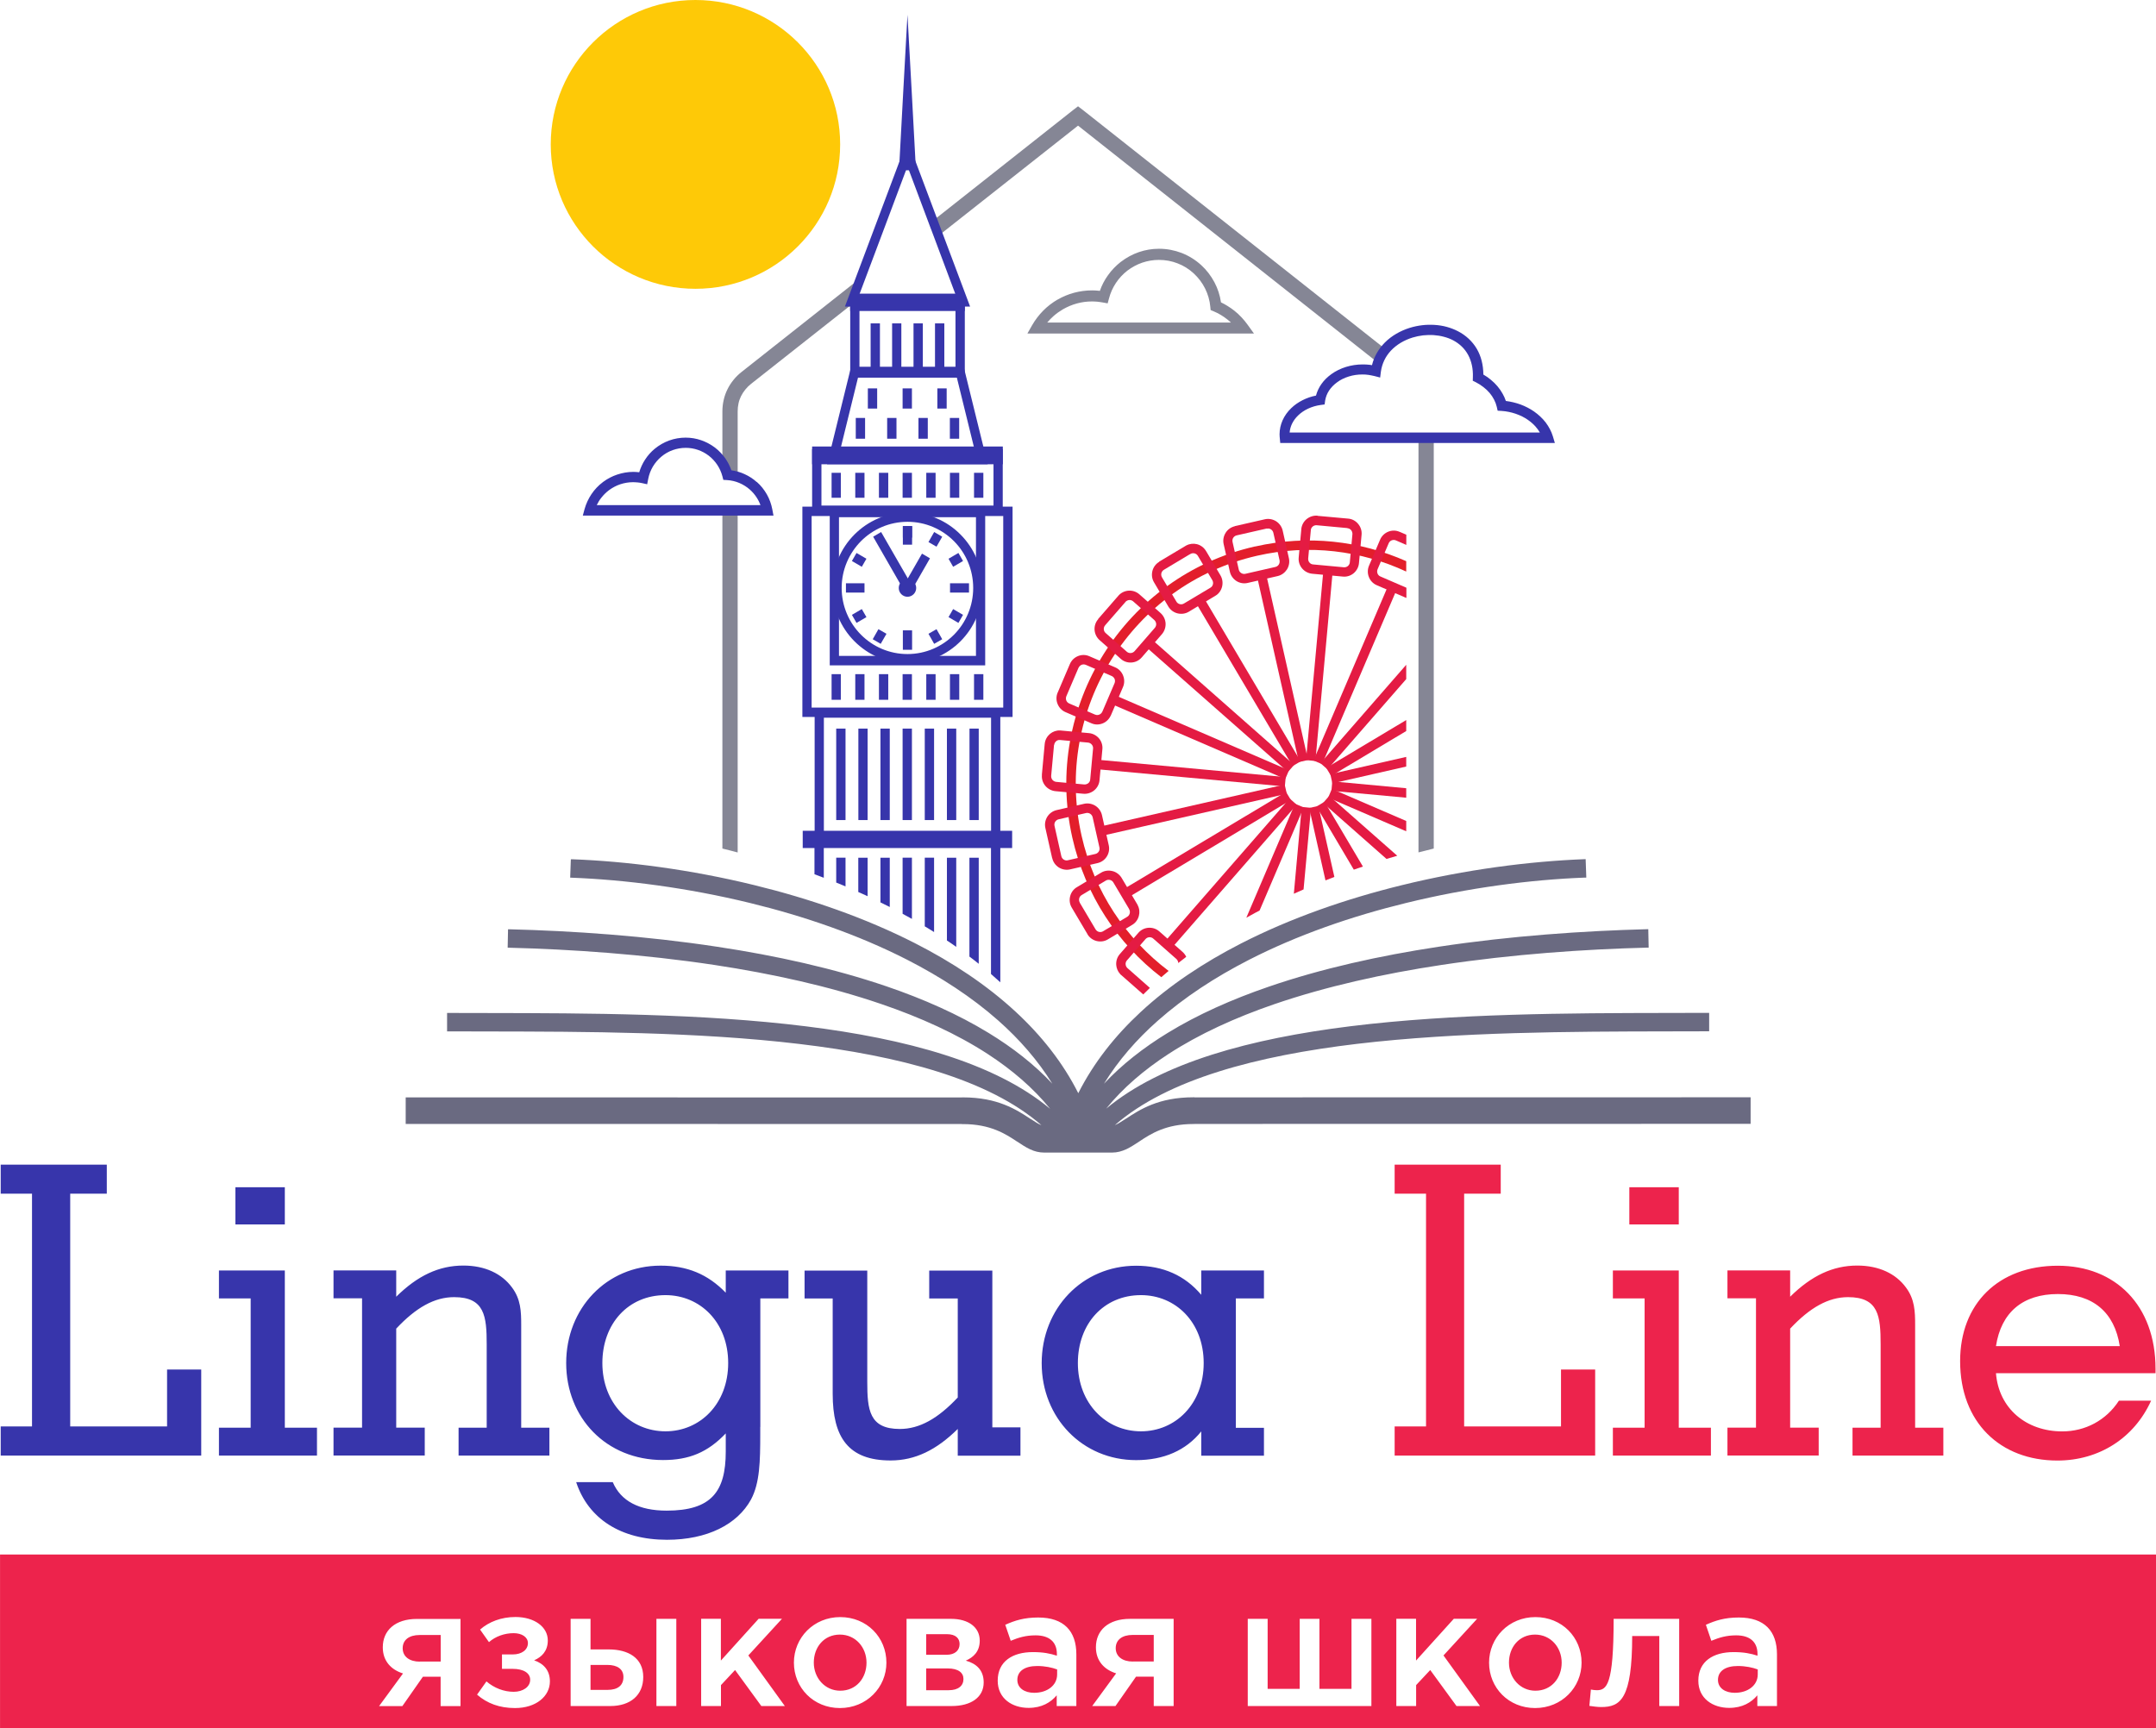 <?xml version="1.0" encoding="UTF-8"?> <svg xmlns="http://www.w3.org/2000/svg" width="600" height="481" viewBox="0 0 600 481" fill="none"><path d="M233.81 40.19C233.81 62.384 215.777 80.381 193.539 80.381C171.301 80.381 153.268 62.384 153.268 40.19C153.268 17.997 171.301 0 193.539 0C215.777 0 233.81 17.997 233.81 40.19Z" fill="#FEC907"></path><path fill-rule="evenodd" clip-rule="evenodd" d="M0.009 490H600.009V432.675H0.009V490ZM105.475 474.87H111.969L117.692 466.688H122.621V474.87H128.157V450.602H116.034C109.96 450.602 106.526 453.819 106.526 458.505C106.526 462.328 108.862 464.753 112.156 465.779L105.475 474.894V474.87ZM116.828 462.492C114.001 462.492 112.063 461.116 112.063 458.762C112.063 456.454 113.838 455.078 116.781 455.078H122.644V462.468H116.828V462.492ZM143.34 475.407C149.203 475.407 153.034 472.096 153.034 467.993C153.034 464.869 151.259 463.028 148.643 462.119C150.745 461.209 152.45 459.554 152.45 456.594C152.45 452.817 148.736 450.066 143.434 450.066C139.509 450.066 136.076 451.395 133.6 453.563L136.076 457.06C137.898 455.451 140.42 454.565 142.943 454.565C145.232 454.565 146.914 455.661 146.914 457.316C146.914 459.158 145.279 460.487 142.663 460.487H139.696V464.497H142.663C145.816 464.497 147.545 465.732 147.545 467.527C147.545 469.555 145.489 470.884 142.967 470.884C140.234 470.884 137.524 469.835 135.375 467.993L132.759 471.677C135.585 474.124 139.019 475.407 143.317 475.407H143.34ZM158.804 474.847H169.829C175.506 474.847 179.01 471.77 179.01 466.758C179.01 461.466 174.852 459.088 169.409 459.088H164.34V450.579H158.804V474.847ZM164.34 470.348V463.401H169.012C171.838 463.401 173.497 464.59 173.497 466.758C173.497 469.112 171.908 470.348 169.105 470.348H164.34ZM182.677 474.847H188.213V450.579H182.677V474.847ZM195.151 474.847H200.64V469.019L204.564 464.823L211.876 474.847H218.416L208.255 460.767L217.622 450.556H211.128L200.617 462.189V450.556H195.127V474.824L195.151 474.847ZM233.74 475.407C241.191 475.407 246.681 469.649 246.681 462.771C246.681 455.731 241.238 450.09 233.833 450.09C226.428 450.09 220.939 455.848 220.939 462.771C220.939 469.765 226.382 475.407 233.74 475.407ZM233.833 470.581C229.535 470.581 226.475 466.991 226.475 462.771C226.475 458.459 229.302 454.962 233.74 454.962C238.084 454.962 241.145 458.505 241.145 462.771C241.145 467.038 238.318 470.581 233.833 470.581ZM252.31 474.847H264.831C270.32 474.847 273.754 472.353 273.754 468.273C273.754 464.823 271.698 463.028 268.778 462.212C270.834 461.303 272.656 459.741 272.656 456.64C272.656 452.91 269.502 450.579 264.69 450.579H252.287V474.847H252.31ZM257.753 470.441V464.38H263.733C266.699 464.38 268.124 465.569 268.124 467.317C268.124 469.206 266.699 470.441 264.013 470.441H257.753ZM257.753 460.603V454.845H263.522C265.999 454.845 267.05 456.034 267.05 457.596C267.05 459.344 265.765 460.58 263.429 460.58H257.753V460.603ZM299.542 474.847V460.463C299.542 453.983 296.062 450.206 288.937 450.206C285.013 450.206 282.397 451.045 279.757 452.234L281.275 456.687C283.471 455.778 285.48 455.172 288.19 455.172C292.02 455.172 294.123 457.013 294.123 460.37V460.836C292.254 460.23 290.362 459.834 287.442 459.834C281.813 459.834 277.655 462.398 277.655 467.784C277.655 472.749 281.672 475.36 286.251 475.36C289.918 475.36 292.418 473.845 294.076 471.863V474.847H299.565H299.542ZM294.193 466.058C294.193 469.089 291.46 471.164 287.793 471.164C285.176 471.164 283.121 469.882 283.121 467.574C283.121 465.126 285.176 463.704 288.657 463.704C290.806 463.704 292.768 464.124 294.193 464.66V466.035V466.058ZM303.934 474.847H310.427L316.15 466.665H321.079V474.847H326.615V450.579H314.492C308.419 450.579 304.985 453.796 304.985 458.482C304.985 462.305 307.321 464.73 310.614 465.755L303.934 474.87V474.847ZM315.263 462.468C312.436 462.468 310.497 461.093 310.497 458.738C310.497 456.43 312.273 455.055 315.216 455.055H321.079V462.445H315.263V462.468ZM347.265 474.847H381.649V450.579H376.113V470.068H367.19V450.579H361.7V470.068H352.777V450.579H347.241V474.847H347.265ZM388.61 474.847H394.099V469.019L398.024 464.823L405.335 474.847H411.876L401.714 460.767L411.081 450.556H404.588L394.076 462.189V450.556H388.587V474.824L388.61 474.847ZM427.199 475.407C434.651 475.407 440.14 469.649 440.14 462.771C440.14 455.731 434.697 450.09 427.293 450.09C419.888 450.09 414.398 455.848 414.398 462.771C414.398 469.765 419.841 475.407 427.199 475.407ZM427.293 470.581C422.995 470.581 419.935 466.991 419.935 462.771C419.935 458.459 422.761 454.962 427.199 454.962C431.544 454.962 434.604 458.505 434.604 462.771C434.604 467.038 431.778 470.581 427.293 470.581ZM445.583 475.127C450.932 475.127 454.226 472.959 454.226 455.358H461.771V474.847H467.307V450.579H449.063C449.063 469.066 447.148 470.441 444.345 470.441C443.971 470.441 443.107 470.348 442.733 470.255L442.312 474.801C443.13 474.94 444.695 475.127 445.559 475.127H445.583ZM494.52 474.847V460.463C494.52 453.983 491.039 450.206 483.915 450.206C479.991 450.206 477.374 451.045 474.735 452.234L476.253 456.687C478.449 455.778 480.458 455.172 483.167 455.172C486.998 455.172 489.101 457.013 489.101 460.37V460.836C487.232 460.23 485.34 459.834 482.42 459.834C476.79 459.834 472.633 462.398 472.633 467.784C472.633 472.749 476.65 475.36 481.229 475.36C484.896 475.36 487.395 473.845 489.054 471.863V474.847H494.543H494.52ZM489.171 466.058C489.171 469.089 486.438 471.164 482.77 471.164C480.154 471.164 478.099 469.882 478.099 467.574C478.099 465.126 480.154 463.704 483.635 463.704C485.784 463.704 487.746 464.124 489.171 464.66V466.035V466.058Z" fill="#ED234C"></path><path fill-rule="evenodd" clip-rule="evenodd" d="M349.273 152.112C363.943 148.778 378.566 150.527 391.343 156.192V159.082C378.823 153.254 364.363 151.366 349.857 154.676C332.408 158.639 318.229 169.363 309.376 183.444C300.523 197.547 297.043 215.032 300.99 232.586C304.518 248.252 313.394 261.306 325.214 270.235C324.536 270.818 323.859 271.401 323.181 271.983C311.081 262.682 302.042 249.231 298.421 233.145C294.31 214.892 297.954 196.708 307.157 182.022C316.361 167.358 331.124 156.215 349.273 152.089V152.112Z" fill="#E31E2B"></path><path fill-rule="evenodd" clip-rule="evenodd" d="M343.597 146.448L351.983 144.536C353.081 144.28 354.202 144.513 355.113 145.072C356.001 145.632 356.702 146.564 356.959 147.66L358.687 155.353C358.944 156.472 358.711 157.591 358.15 158.5C357.566 159.386 356.678 160.085 355.557 160.342L347.195 162.253C346.097 162.51 344.975 162.277 344.088 161.717C343.2 161.134 342.499 160.225 342.266 159.129L340.537 151.46C340.28 150.341 340.514 149.222 341.074 148.313C341.635 147.403 342.546 146.727 343.644 146.471L343.597 146.448ZM352.544 147.1L344.158 149.012C343.737 149.105 343.41 149.362 343.2 149.688C342.99 150.014 342.92 150.434 343.013 150.854L344.742 158.547C344.835 158.966 345.092 159.293 345.419 159.502C345.746 159.712 346.167 159.806 346.564 159.712L354.926 157.801C355.347 157.707 355.674 157.451 355.884 157.125C356.094 156.798 356.164 156.379 356.094 155.959L354.366 148.289C354.272 147.87 354.015 147.543 353.688 147.333C353.361 147.124 352.941 147.054 352.544 147.147V147.1Z" fill="#E41B43"></path><path fill-rule="evenodd" clip-rule="evenodd" d="M352.474 160.318L364.013 211.535L361.467 212.118L349.927 160.901L352.474 160.318Z" fill="#E41B43"></path><path fill-rule="evenodd" clip-rule="evenodd" d="M322.574 156.332L329.956 151.926L330.143 151.809H330.166C331.1 151.32 332.128 151.227 333.086 151.46C334.114 151.716 335.048 152.392 335.632 153.371L335.749 153.558L339.65 160.155C340.234 161.134 340.351 162.277 340.094 163.302C339.837 164.328 339.183 165.284 338.201 165.843L330.82 170.273C329.839 170.856 328.718 170.972 327.69 170.716C326.662 170.459 325.728 169.806 325.144 168.827L321.149 162.067C320.565 161.088 320.449 159.945 320.706 158.92C320.963 157.894 321.617 156.961 322.598 156.379L322.574 156.332ZM331.1 154.281L323.906 158.593C323.555 158.803 323.298 159.153 323.205 159.526C323.112 159.899 323.158 160.318 323.369 160.691L327.386 167.452C327.596 167.825 327.947 168.058 328.321 168.151C328.694 168.245 329.115 168.198 329.465 167.988L336.847 163.582C337.22 163.372 337.454 163.023 337.547 162.65C337.641 162.277 337.594 161.857 337.384 161.484L333.366 154.723L333.319 154.654C333.109 154.327 332.782 154.117 332.432 154.024C332.058 153.931 331.638 153.977 331.287 154.187L331.1 154.304V154.281Z" fill="#E41B43"></path><path fill-rule="evenodd" clip-rule="evenodd" d="M335.258 166.776L361.957 211.908L359.715 213.237L333.016 168.128L335.258 166.776Z" fill="#E41B43"></path><path fill-rule="evenodd" clip-rule="evenodd" d="M305.592 172.301L311.245 165.797C311.993 164.934 313.044 164.468 314.095 164.398C315.146 164.328 316.244 164.678 317.085 165.424L322.971 170.622C323.812 171.368 324.303 172.417 324.373 173.466C324.443 174.539 324.093 175.634 323.368 176.497L317.715 183.001C316.968 183.864 315.94 184.33 314.889 184.4C313.838 184.47 312.74 184.143 311.899 183.374L306.013 178.175C305.172 177.429 304.681 176.38 304.611 175.331C304.541 174.282 304.868 173.21 305.592 172.371L305.639 172.324L305.592 172.301ZM313.207 167.545L307.624 173.956V173.979L307.554 174.049C307.274 174.352 307.157 174.772 307.181 175.145C307.204 175.495 307.344 175.868 307.624 176.124L307.694 176.194L313.581 181.393C313.885 181.672 314.305 181.789 314.679 181.766C315.076 181.742 315.45 181.556 315.73 181.253L321.383 174.749C321.663 174.422 321.78 174.026 321.757 173.653C321.733 173.257 321.546 172.86 321.243 172.581L315.356 167.382C315.053 167.102 314.632 166.986 314.258 167.009C313.885 167.032 313.488 167.219 313.207 167.522V167.545Z" fill="#E41B43"></path><path fill-rule="evenodd" clip-rule="evenodd" d="M320.869 178.269L360.135 212.911L358.43 214.869L319.14 180.251L320.869 178.269Z" fill="#E41B43"></path><path fill-rule="evenodd" clip-rule="evenodd" d="M294.357 192.746L297.744 184.82C298.187 183.771 299.028 183.001 300.009 182.605C300.991 182.209 302.112 182.185 303.163 182.652L310.357 185.752C311.409 186.195 312.179 187.058 312.553 188.037C312.95 189.016 312.974 190.181 312.53 191.207L309.143 199.133L309.096 199.227L309.073 199.25C308.606 200.229 307.811 200.975 306.854 201.348C305.873 201.744 304.751 201.768 303.7 201.301L296.506 198.201C295.478 197.758 294.707 196.919 294.31 195.916C293.913 194.937 293.889 193.795 294.357 192.722V192.746ZM300.15 185.845L296.763 193.771C296.599 194.168 296.599 194.587 296.739 194.96C296.879 195.333 297.183 195.636 297.557 195.8L304.751 198.9L304.845 198.923C305.219 199.063 305.592 199.04 305.919 198.9C306.27 198.76 306.597 198.481 306.76 198.084L306.784 198.061L310.171 190.158C310.334 189.785 310.334 189.342 310.194 188.992C310.054 188.643 309.75 188.316 309.376 188.153L302.182 185.053C301.808 184.889 301.364 184.889 301.014 185.029C300.663 185.169 300.336 185.472 300.173 185.845H300.15Z" fill="#E41B43"></path><path fill-rule="evenodd" clip-rule="evenodd" d="M310.708 193.678L358.711 214.403L357.683 216.827L309.68 196.103L310.708 193.678Z" fill="#E41B43"></path><path fill-rule="evenodd" clip-rule="evenodd" d="M289.942 215.685L290.712 207.293L290.736 207.083C290.829 205.94 291.39 204.961 292.207 204.262C292.978 203.633 293.959 203.26 295.011 203.306H295.034L295.244 203.329L303.046 204.052C304.167 204.145 305.172 204.728 305.849 205.521C306.527 206.337 306.9 207.432 306.784 208.551L305.989 217.154C305.896 218.296 305.335 219.298 304.518 219.974C303.7 220.65 302.626 221.023 301.504 220.93L293.702 220.208C292.581 220.091 291.577 219.531 290.899 218.716C290.222 217.9 289.848 216.804 289.965 215.685H289.942ZM293.329 207.339L292.535 215.941C292.511 216.361 292.628 216.757 292.885 217.06C293.142 217.363 293.516 217.573 293.936 217.62L301.738 218.343C302.158 218.366 302.556 218.226 302.859 217.993C303.163 217.736 303.373 217.363 303.396 216.967L304.191 208.365C304.237 207.945 304.097 207.549 303.84 207.246C303.583 206.943 303.233 206.733 302.812 206.686L295.221 205.987L295.011 205.964C294.59 205.917 294.193 206.057 293.913 206.313C293.632 206.547 293.446 206.896 293.375 207.269V207.362L293.329 207.339Z" fill="#E41B43"></path><path fill-rule="evenodd" clip-rule="evenodd" d="M305.802 211.488L357.799 216.291L357.566 218.902L305.569 214.123L305.802 211.488Z" fill="#E41B43"></path><path fill-rule="evenodd" clip-rule="evenodd" d="M292.815 238.88L290.922 230.465C290.666 229.346 290.899 228.227 291.46 227.318C292.02 226.432 292.931 225.732 294.053 225.476L301.691 223.727C302.789 223.471 303.91 223.704 304.821 224.264C305.709 224.823 306.409 225.756 306.666 226.851L308.559 235.267C308.815 236.386 308.582 237.505 308.021 238.391C307.461 239.3 306.55 239.976 305.428 240.232L297.79 241.981C296.692 242.237 295.571 242.004 294.66 241.445C293.772 240.885 293.071 239.953 292.838 238.857L292.815 238.88ZM293.469 229.882L295.361 238.298C295.454 238.717 295.711 239.044 296.038 239.253C296.365 239.463 296.786 239.556 297.183 239.44L304.821 237.691C305.242 237.598 305.569 237.342 305.779 237.015C305.989 236.689 306.059 236.269 305.966 235.873L304.074 227.457C303.98 227.061 303.723 226.711 303.396 226.502C303.069 226.292 302.649 226.199 302.252 226.292L294.613 228.04C294.216 228.133 293.866 228.39 293.655 228.716C293.445 229.043 293.375 229.462 293.469 229.882Z" fill="#E41B43"></path><path fill-rule="evenodd" clip-rule="evenodd" d="M306.596 229.952L357.519 218.366L358.103 220.931L307.18 232.517L306.596 229.952Z" fill="#E41B43"></path><path fill-rule="evenodd" clip-rule="evenodd" d="M302.649 260.025L298.257 252.612C297.673 251.633 297.557 250.514 297.813 249.464C298.07 248.439 298.724 247.483 299.706 246.923L306.433 242.89C307.391 242.308 308.535 242.191 309.563 242.448H309.586C310.614 242.704 311.549 243.38 312.133 244.336L316.524 251.749L316.618 251.936V251.959C317.108 252.891 317.201 253.94 316.945 254.896C316.688 255.922 316.034 256.878 315.052 257.437L314.866 257.554L308.302 261.47C307.321 262.053 306.199 262.17 305.172 261.913C304.144 261.657 303.209 261.004 302.625 260.025H302.649ZM300.5 251.26L304.891 258.673C305.102 259.023 305.452 259.279 305.826 259.372C306.199 259.465 306.62 259.419 306.97 259.209L313.698 255.176L313.768 255.129C314.095 254.92 314.305 254.593 314.398 254.22C314.492 253.847 314.445 253.428 314.235 253.055L314.141 252.868L309.843 245.618C309.633 245.245 309.283 245.012 308.909 244.919C308.535 244.825 308.115 244.872 307.764 245.082L301.037 249.115C300.663 249.325 300.43 249.674 300.336 250.047C300.243 250.42 300.29 250.84 300.5 251.213V251.26Z" fill="#E41B43"></path><path fill-rule="evenodd" clip-rule="evenodd" d="M313.02 247.273L357.893 220.417L359.248 222.678L314.375 249.534L313.02 247.273Z" fill="#E41B43"></path><path fill-rule="evenodd" clip-rule="evenodd" d="M318.136 276.763L312.039 271.401L311.712 271.121V271.074C311.058 270.375 310.708 269.466 310.638 268.557C310.568 267.484 310.895 266.389 311.642 265.549L311.922 265.223L316.804 259.628C317.552 258.766 318.58 258.299 319.631 258.229C320.682 258.16 321.78 258.486 322.644 259.255L329.091 264.943C329.535 265.34 329.886 265.806 330.119 266.319C329.372 266.902 328.624 267.461 327.9 268.044V267.974C327.877 267.601 327.69 267.205 327.386 266.925L320.939 261.237C320.635 260.957 320.215 260.84 319.841 260.864C319.444 260.887 319.047 261.074 318.79 261.377L313.628 267.298L313.604 267.321C313.347 267.624 313.207 268.044 313.254 268.417C313.277 268.79 313.464 269.186 313.768 269.466L314.095 269.746L320.005 274.968C319.374 275.574 318.743 276.18 318.136 276.809V276.763Z" fill="#E41B43"></path><path fill-rule="evenodd" clip-rule="evenodd" d="M324.466 261.726L358.897 222.235L360.859 223.984L326.428 263.475L324.466 261.726Z" fill="#E41B43"></path><path fill-rule="evenodd" clip-rule="evenodd" d="M346.844 255.432L360.392 223.704L362.798 224.73L350.535 253.427C349.741 253.847 348.923 254.266 348.152 254.709L346.844 255.432Z" fill="#E41B43"></path><path fill-rule="evenodd" clip-rule="evenodd" d="M360.065 248.765L362.261 224.59L364.854 224.847L362.775 247.553C361.864 247.949 360.953 248.346 360.042 248.765H360.065Z" fill="#E41B43"></path><path fill-rule="evenodd" clip-rule="evenodd" d="M368.871 245.035L364.34 224.893L366.886 224.311L371.348 244.079C370.53 244.382 369.712 244.709 368.895 245.035H368.871Z" fill="#E41B43"></path><path fill-rule="evenodd" clip-rule="evenodd" d="M376.767 242.074L366.372 224.497L368.615 223.145L379.29 241.188C378.449 241.468 377.608 241.771 376.767 242.051V242.074Z" fill="#E41B43"></path><path fill-rule="evenodd" clip-rule="evenodd" d="M385.877 239.09L368.194 223.494L369.923 221.513L388.844 238.181C387.863 238.461 386.882 238.764 385.877 239.067V239.09Z" fill="#E41B43"></path><path fill-rule="evenodd" clip-rule="evenodd" d="M391.343 231.374L369.619 222.003L370.647 219.578L391.343 228.507V231.374Z" fill="#E41B43"></path><path fill-rule="evenodd" clip-rule="evenodd" d="M391.343 222.026L370.53 220.114L370.764 217.48L391.343 219.392V222.026Z" fill="#E41B43"></path><path fill-rule="evenodd" clip-rule="evenodd" d="M391.343 213.353L370.787 218.039L370.227 215.475L391.343 210.672V213.353Z" fill="#E41B43"></path><path fill-rule="evenodd" clip-rule="evenodd" d="M391.343 203.469L370.437 215.988L369.082 213.726L391.343 200.415V203.469Z" fill="#E41B43"></path><path fill-rule="evenodd" clip-rule="evenodd" d="M391.343 189.016L369.432 214.146L367.47 212.421L391.343 185.029V189.016Z" fill="#E41B43"></path><path fill-rule="evenodd" clip-rule="evenodd" d="M389.474 148.009L391.366 148.825V151.669L388.47 150.41C388.096 150.247 387.676 150.247 387.302 150.387C386.928 150.527 386.624 150.83 386.461 151.203L383.378 158.43C383.214 158.803 383.214 159.246 383.354 159.619C383.494 159.992 383.775 160.295 384.172 160.458L391.39 163.582V166.426L391.039 166.286L383.144 162.882C382.093 162.439 381.322 161.577 380.948 160.598C380.551 159.619 380.551 158.453 380.995 157.427L384.078 150.2C384.522 149.151 385.363 148.382 386.344 147.986C387.325 147.589 388.47 147.566 389.498 148.032L389.474 148.009Z" fill="#E41B43"></path><path fill-rule="evenodd" clip-rule="evenodd" d="M388.54 164.444L367.937 212.701L365.531 211.675L386.134 163.418L388.54 164.444Z" fill="#E41B43"></path><path fill-rule="evenodd" clip-rule="evenodd" d="M366.723 143.58L375.202 144.349C376.323 144.442 377.304 145.002 377.982 145.841C378.659 146.657 379.033 147.729 378.916 148.872L378.192 156.728C378.098 157.87 377.514 158.873 376.72 159.549C375.903 160.225 374.828 160.598 373.707 160.481L365.158 159.689C364.036 159.572 363.032 159.013 362.354 158.197C361.677 157.381 361.303 156.308 361.42 155.166L362.144 147.31V147.24C362.261 146.144 362.798 145.165 363.616 144.489C364.433 143.813 365.508 143.44 366.629 143.533H366.699L366.723 143.58ZM374.968 146.983L366.419 146.191H366.372C365.975 146.167 365.601 146.307 365.321 146.54C365.017 146.797 364.807 147.17 364.784 147.59V147.659V147.683L364.06 155.446C364.036 155.865 364.153 156.285 364.41 156.565C364.644 156.868 365.017 157.078 365.438 157.101L373.987 157.894C374.408 157.917 374.805 157.8 375.108 157.544C375.412 157.287 375.622 156.914 375.646 156.518L376.37 148.685C376.393 148.266 376.253 147.869 376.02 147.566C375.763 147.263 375.412 147.053 374.992 147.03L374.968 146.983Z" fill="#E41B43"></path><path fill-rule="evenodd" clip-rule="evenodd" d="M370.834 159.525L366.069 211.815L363.452 211.558L368.241 159.269L370.834 159.525Z" fill="#E41B43"></path><path fill-rule="evenodd" clip-rule="evenodd" d="M224.583 141.016H280.504H281.789V142.322V198.248V199.553H280.504H224.583H223.298V198.248V142.322V141.016H224.583ZM279.196 143.627H225.868V196.942H279.196V143.627Z" fill="#3735AB"></path><path fill-rule="evenodd" clip-rule="evenodd" d="M232.198 141.365H272.89H274.174V142.671V183.887V185.192H272.89H232.198H230.913V183.887V142.671V141.365H232.198ZM271.605 143.953H233.483V182.558H271.605V143.953Z" fill="#3735AB"></path><path fill-rule="evenodd" clip-rule="evenodd" d="M233.996 131.598V138.545H231.427V131.598H233.996Z" fill="#3735AB"></path><path fill-rule="evenodd" clip-rule="evenodd" d="M240.583 131.598V138.545H238.014V131.598H240.583Z" fill="#3735AB"></path><path fill-rule="evenodd" clip-rule="evenodd" d="M247.194 131.598V138.545H244.602V131.598H247.194Z" fill="#3735AB"></path><path fill-rule="evenodd" clip-rule="evenodd" d="M253.781 131.598V138.545H251.189V131.598H253.781Z" fill="#3735AB"></path><path fill-rule="evenodd" clip-rule="evenodd" d="M260.368 131.598V138.545H257.776V131.598H260.368Z" fill="#3735AB"></path><path fill-rule="evenodd" clip-rule="evenodd" d="M266.956 131.598V138.545H264.364V131.598H266.956Z" fill="#3735AB"></path><path fill-rule="evenodd" clip-rule="evenodd" d="M273.66 131.598V138.545H271.067V131.598H273.66Z" fill="#3735AB"></path><path fill-rule="evenodd" clip-rule="evenodd" d="M240.747 116.328V122.11H238.155V116.328H240.747Z" fill="#3735AB"></path><path fill-rule="evenodd" clip-rule="evenodd" d="M249.483 116.328V122.11H246.891V116.328H249.483Z" fill="#3735AB"></path><path fill-rule="evenodd" clip-rule="evenodd" d="M258.196 116.328V122.11H255.604V116.328H258.196Z" fill="#3735AB"></path><path fill-rule="evenodd" clip-rule="evenodd" d="M266.932 116.328V122.11H264.34V116.328H266.932Z" fill="#3735AB"></path><path fill-rule="evenodd" clip-rule="evenodd" d="M237.874 102.084H267.19H268.194L268.428 103.063L274.478 127.611L274.875 129.219H273.216H231.801H230.166L230.563 127.611L236.613 103.063L236.846 102.084H237.851H237.874ZM266.185 104.695H238.879L233.483 126.632H271.581L266.185 104.695Z" fill="#3735AB"></path><path fill-rule="evenodd" clip-rule="evenodd" d="M237.898 83.458H267.213H268.498V84.763V103.81V105.115H267.213H237.898H236.613V103.81V84.763H237.898V83.458ZM265.905 86.069H239.182V102.504H265.905V86.069Z" fill="#3735AB"></path><path fill-rule="evenodd" clip-rule="evenodd" d="M244.11 108.099V113.717H241.518V108.099H244.11Z" fill="#3735AB"></path><path fill-rule="evenodd" clip-rule="evenodd" d="M253.781 108.099V113.717H251.189V108.099H253.781Z" fill="#3735AB"></path><path fill-rule="evenodd" clip-rule="evenodd" d="M263.452 108.099V113.717H260.86V108.099H263.452Z" fill="#3735AB"></path><path fill-rule="evenodd" clip-rule="evenodd" d="M244.881 90.008V103.296H242.289V90.008H244.881Z" fill="#3735AB"></path><path fill-rule="evenodd" clip-rule="evenodd" d="M250.838 90.008V103.296H248.269V90.008H250.838Z" fill="#3735AB"></path><path fill-rule="evenodd" clip-rule="evenodd" d="M256.818 90.008V103.296H254.226V90.008H256.818Z" fill="#3735AB"></path><path fill-rule="evenodd" clip-rule="evenodd" d="M262.798 90.008V103.296H260.206V90.008H262.798Z" fill="#3735AB"></path><path fill-rule="evenodd" clip-rule="evenodd" d="M227.993 197.151H277.094H278.379V198.457V233.495V234.801H277.094H227.993H226.709V233.495V198.457V197.151H227.993ZM275.809 199.762H229.278V232.213H275.809V199.762Z" fill="#3735AB"></path><path fill-rule="evenodd" clip-rule="evenodd" d="M235.304 202.793V228.25H232.712V202.793H235.304Z" fill="#3735AB"></path><path fill-rule="evenodd" clip-rule="evenodd" d="M241.448 202.793V228.25H238.879V202.793H241.448Z" fill="#3735AB"></path><path fill-rule="evenodd" clip-rule="evenodd" d="M247.614 202.793V228.25H245.022V202.793H247.614Z" fill="#3735AB"></path><path fill-rule="evenodd" clip-rule="evenodd" d="M253.781 202.793V228.25H251.189V202.793H253.781Z" fill="#3735AB"></path><path fill-rule="evenodd" clip-rule="evenodd" d="M259.948 202.793V228.25H257.356V202.793H259.948Z" fill="#3735AB"></path><path fill-rule="evenodd" clip-rule="evenodd" d="M266.115 202.793V228.25H263.522V202.793H266.115Z" fill="#3735AB"></path><path fill-rule="evenodd" clip-rule="evenodd" d="M272.375 202.793V228.25H269.806V202.793H272.375Z" fill="#3735AB"></path><path fill-rule="evenodd" clip-rule="evenodd" d="M252.544 142.625C258.314 142.625 263.546 144.979 267.307 148.779C271.091 152.579 273.427 157.824 273.427 163.629C273.427 169.434 271.091 174.679 267.307 178.479C263.523 182.279 258.29 184.633 252.544 184.633C246.774 184.633 241.565 182.279 237.781 178.479C233.997 174.679 231.661 169.41 231.661 163.629C231.661 157.824 233.997 152.579 237.781 148.779C241.565 144.979 246.798 142.625 252.544 142.625ZM265.485 150.621C262.168 147.287 257.589 145.235 252.544 145.235C247.498 145.235 242.897 147.31 239.603 150.621C236.309 153.954 234.23 158.547 234.23 163.629C234.23 168.711 236.286 173.327 239.603 176.66C242.92 179.994 247.498 182.046 252.544 182.046C257.613 182.046 262.191 179.971 265.485 176.66C268.802 173.327 270.834 168.711 270.834 163.629C270.834 158.547 268.778 153.931 265.485 150.621Z" fill="#3735AB"></path><path fill-rule="evenodd" clip-rule="evenodd" d="M252.544 161.204C253.875 161.204 254.973 162.3 254.973 163.652C254.973 165.004 253.875 166.1 252.544 166.1C251.212 166.1 250.115 165.004 250.115 163.652C250.115 162.3 251.189 161.204 252.544 161.204Z" fill="#3735AB"></path><path fill-rule="evenodd" clip-rule="evenodd" d="M227.293 125.023H277.771H279.056V126.329V142.018V143.324H277.771H227.293H226.008V142.018V126.329V125.023H227.293ZM276.487 127.634H228.601V140.713H276.487V127.634Z" fill="#3735AB"></path><path fill-rule="evenodd" clip-rule="evenodd" d="M233.996 187.64V194.774H231.427V187.64H233.996Z" fill="#3735AB"></path><path fill-rule="evenodd" clip-rule="evenodd" d="M240.583 187.64V194.774H238.014V187.64H240.583Z" fill="#3735AB"></path><path fill-rule="evenodd" clip-rule="evenodd" d="M247.194 187.64V194.774H244.602V187.64H247.194Z" fill="#3735AB"></path><path fill-rule="evenodd" clip-rule="evenodd" d="M253.781 187.64V194.774H251.189V187.64H253.781Z" fill="#3735AB"></path><path fill-rule="evenodd" clip-rule="evenodd" d="M260.368 187.64V194.774H257.776V187.64H260.368Z" fill="#3735AB"></path><path fill-rule="evenodd" clip-rule="evenodd" d="M266.956 187.64V194.774H264.364V187.64H266.956Z" fill="#3735AB"></path><path fill-rule="evenodd" clip-rule="evenodd" d="M273.66 187.64V194.774H271.067V187.64H273.66Z" fill="#3735AB"></path><path fill-rule="evenodd" clip-rule="evenodd" d="M253.828 146.424V149.641H251.259V146.424H253.828Z" fill="#3735AB"></path><path fill-rule="evenodd" clip-rule="evenodd" d="M238.365 153.908L241.12 155.516L239.836 157.754L237.08 156.146L238.365 153.908Z" fill="#3735AB"></path><path fill-rule="evenodd" clip-rule="evenodd" d="M235.421 162.346H240.584V164.934H235.421V162.346Z" fill="#3735AB"></path><path fill-rule="evenodd" clip-rule="evenodd" d="M237.08 171.135L239.836 169.526L241.12 171.764L238.365 173.373L237.08 171.135Z" fill="#3735AB"></path><path fill-rule="evenodd" clip-rule="evenodd" d="M242.873 177.919L244.461 175.122L246.703 176.404L245.092 179.201L242.873 177.919Z" fill="#3735AB"></path><path fill-rule="evenodd" clip-rule="evenodd" d="M251.259 180.856V175.448H253.828V180.856H251.259Z" fill="#3735AB"></path><path fill-rule="evenodd" clip-rule="evenodd" d="M259.972 179.201L258.384 176.404L260.625 175.122L262.214 177.919L259.972 179.201Z" fill="#3735AB"></path><path fill-rule="evenodd" clip-rule="evenodd" d="M266.722 173.373L263.966 171.764L265.251 169.526L268.006 171.135L266.722 173.373Z" fill="#3735AB"></path><path fill-rule="evenodd" clip-rule="evenodd" d="M269.666 164.934H264.387V162.346H269.666V164.934Z" fill="#3735AB"></path><path fill-rule="evenodd" clip-rule="evenodd" d="M268.006 156.146L265.251 157.754L263.966 155.516L266.722 153.908L268.006 156.146Z" fill="#3735AB"></path><path fill-rule="evenodd" clip-rule="evenodd" d="M262.214 149.385L260.625 152.159L258.384 150.877L259.972 148.08L262.214 149.385Z" fill="#3735AB"></path><path fill-rule="evenodd" clip-rule="evenodd" d="M253.828 146.424V151.6H251.259V146.424H253.828Z" fill="#3735AB"></path><path fill-rule="evenodd" clip-rule="evenodd" d="M252.544 4.103L253.735 25.737L254.903 47.394H252.544H250.185L251.353 25.737L252.544 4.103Z" fill="#3735AB"></path><path fill-rule="evenodd" clip-rule="evenodd" d="M258.804 155.399L253.922 163.908L251.703 162.603L256.585 154.094L258.804 155.399Z" fill="#3735AB"></path><path fill-rule="evenodd" clip-rule="evenodd" d="M245.209 148.08L253.572 162.603L251.329 163.909L242.99 149.385L245.209 148.08Z" fill="#3735AB"></path><path fill-rule="evenodd" clip-rule="evenodd" d="M226.008 124.277H279.08V129.22H226.008V124.277Z" fill="#3735AB"></path><path fill-rule="evenodd" clip-rule="evenodd" d="M236.589 81.732H268.498V86.558H236.589V81.732Z" fill="#3735AB"></path><path fill-rule="evenodd" clip-rule="evenodd" d="M223.392 231.234H281.673V236.037H223.392V231.234Z" fill="#3735AB"></path><path fill-rule="evenodd" clip-rule="evenodd" d="M227.994 232.493H277.094H278.379V233.798V273.406C277.538 272.636 276.674 271.867 275.786 271.098V235.104H229.255V244.312C228.391 243.986 227.526 243.659 226.662 243.333V233.821V232.516H227.947L227.994 232.493Z" fill="#3735AB"></path><path fill-rule="evenodd" clip-rule="evenodd" d="M235.304 238.717V246.713C234.44 246.34 233.576 245.991 232.712 245.641V238.717H235.304Z" fill="#3735AB"></path><path fill-rule="evenodd" clip-rule="evenodd" d="M241.448 238.717V249.441C240.584 249.045 239.72 248.648 238.855 248.275V238.741H241.448V238.717Z" fill="#3735AB"></path><path fill-rule="evenodd" clip-rule="evenodd" d="M247.614 238.717V252.448C246.75 252.005 245.886 251.586 245.022 251.166V238.741H247.614V238.717Z" fill="#3735AB"></path><path fill-rule="evenodd" clip-rule="evenodd" d="M253.781 238.717V255.759L251.866 254.709L251.189 254.336V238.717H253.781Z" fill="#3735AB"></path><path fill-rule="evenodd" clip-rule="evenodd" d="M259.948 238.717V259.419C259.084 258.882 258.243 258.346 257.356 257.833V238.717H259.948Z" fill="#3735AB"></path><path fill-rule="evenodd" clip-rule="evenodd" d="M266.115 238.717V263.545C265.274 262.939 264.41 262.356 263.522 261.773V238.741H266.115V238.717Z" fill="#3735AB"></path><path fill-rule="evenodd" clip-rule="evenodd" d="M272.375 238.717V268.254C271.534 267.578 270.67 266.902 269.783 266.249V238.741H272.375V238.717Z" fill="#3735AB"></path><path fill-rule="evenodd" clip-rule="evenodd" d="M399.005 122.156V235.64V236.177L398.468 236.316L395.618 237.039L394.754 237.249V236.34V122.133V121.434H395.454H398.304H399.005V122.133V122.156ZM201.037 235.64V142.485V141.785H201.738H204.588H205.288V142.485V236.363V237.272L204.424 237.039L202.999 236.666L201.574 236.316L201.037 236.177V235.64ZM201.037 130.759V114.557C201.037 113.461 201.154 112.389 201.387 111.363C201.621 110.314 201.971 109.311 202.439 108.379C202.882 107.446 203.466 106.561 204.144 105.721C204.798 104.905 205.592 104.136 206.456 103.46L239.953 77.001L240.794 76.418L239.089 79.285L237.641 82.432L237.033 83.481L237.29 84.53L209.049 106.817C208.419 107.307 207.881 107.843 207.414 108.425C206.947 109.008 206.55 109.614 206.223 110.267C205.919 110.897 205.662 111.596 205.522 112.295C205.359 113.018 205.288 113.764 205.288 114.557V132.46V133.16H204.588L201.738 131.458H201.037V130.759ZM260.953 60.402L298.701 30.586L299.589 29.91L300.009 29.584L300.43 29.91L301.317 30.586L384.476 96.326L384.732 96.536V96.886L383.681 101.129L383.448 100.942L300.009 34.969L262.845 64.295L262.098 64.878L261.771 63.992L261.023 62.011L260.719 61.195L260.533 60.705L260.93 60.379L260.953 60.402Z" fill="#858695"></path><path fill-rule="evenodd" clip-rule="evenodd" d="M303.91 83.901C302.462 83.901 301.06 84.087 299.706 84.46C298.327 84.833 297.019 85.393 295.805 86.092C294.894 86.628 294.029 87.234 293.235 87.934C292.581 88.493 291.997 89.123 291.437 89.775H342.569L342.336 89.566C342.079 89.356 341.845 89.146 341.588 88.936C341.004 88.47 340.374 88.027 339.743 87.654C339.112 87.281 338.435 86.931 337.758 86.651L337.08 86.372L336.917 86.302L336.893 86.139L336.823 85.393C336.66 83.574 336.146 81.873 335.375 80.311C334.581 78.702 333.483 77.28 332.175 76.068C330.867 74.879 329.372 73.923 327.69 73.294C326.078 72.664 324.349 72.338 322.504 72.338C320.892 72.338 319.327 72.618 317.879 73.107C316.384 73.62 314.982 74.389 313.744 75.322C312.506 76.278 311.409 77.466 310.544 78.772C309.68 80.078 309.026 81.523 308.629 83.061L308.325 84.18L308.255 84.437L307.998 84.39L306.854 84.18C306.62 84.134 306.363 84.087 306.106 84.064C305.872 84.041 305.615 83.994 305.382 83.971C305.148 83.947 304.915 83.924 304.658 83.924C304.424 83.924 304.144 83.901 303.887 83.901H303.91ZM294.286 83.411C295.735 82.572 297.276 81.919 298.935 81.476C300.523 81.057 302.205 80.823 303.91 80.823C304.191 80.823 304.471 80.823 304.775 80.847C305.078 80.87 305.382 80.893 305.686 80.917L306.083 80.963C306.62 79.401 307.391 77.933 308.348 76.604C309.353 75.182 310.568 73.946 311.922 72.874L311.969 72.851C313.464 71.708 315.123 70.799 316.945 70.17C318.697 69.564 320.589 69.237 322.551 69.237C324.77 69.237 326.872 69.657 328.834 70.403C330.867 71.195 332.689 72.338 334.277 73.783C335.772 75.135 337.01 76.767 337.968 78.562C338.879 80.287 339.509 82.176 339.79 84.157C340.444 84.46 341.051 84.81 341.658 85.183C342.313 85.579 342.943 86.045 343.551 86.512C344.251 87.071 344.905 87.677 345.513 88.33C346.12 88.983 346.704 89.682 347.218 90.405L348.643 92.386L348.97 92.829H348.433H346.003H288.563H286.414H285.924L286.157 92.41L287.232 90.521C288.073 89.053 289.124 87.677 290.292 86.488C291.483 85.276 292.838 84.25 294.286 83.388V83.411Z" fill="#858695"></path><path fill-rule="evenodd" clip-rule="evenodd" d="M441.074 244.265C426.101 244.825 408.652 247.063 391.203 251.352C376.113 255.036 361.023 260.258 347.475 267.205C338.154 271.984 329.558 277.602 322.224 284.083C316.29 289.328 311.198 295.179 307.227 301.637C312.203 296.322 318.182 291.636 324.933 287.51C333.296 282.381 342.85 278.138 353.104 274.618C367.82 269.559 384.008 265.992 400.289 263.521C420.425 260.467 440.677 259.092 458.407 258.626H458.71V258.929L458.804 263.451V263.754H458.5C440.981 264.197 420.986 265.573 401.13 268.58C385.083 271.005 369.128 274.525 354.646 279.49C343.784 283.22 333.763 287.789 325.214 293.338C318.393 297.767 312.483 302.826 307.834 308.584C323.251 295.716 348.129 289.072 375.739 285.645C404.751 282.055 436.8 281.985 464.036 281.938L475.342 281.915H475.646V282.218V286.74V287.043H475.342L464.036 287.067C437.36 287.113 406.012 287.183 377.655 290.54C349.857 293.851 324.957 300.355 310.264 313.153C311.058 312.85 312.086 312.174 313.277 311.405H313.3C317.201 308.84 322.41 305.413 332.104 305.413H332.408V305.437L486.881 305.413H487.185V305.716V312.5V312.803H486.881L332.408 312.827V312.85H332.104C324.443 312.85 320.238 315.601 317.108 317.676L317.085 317.699C315.8 318.538 314.632 319.308 313.441 319.867C312.203 320.427 310.941 320.799 309.493 320.799H304.704H295.08H290.595C287.676 320.799 285.597 319.424 283.004 317.699H282.98C279.85 315.624 275.646 312.873 267.984 312.873H267.68V312.85L113.207 312.827H112.903V312.524V305.74V305.437H113.207L267.68 305.46V305.437H267.984C277.678 305.437 282.887 308.864 286.788 311.428H286.811C288.003 312.221 289.007 312.873 289.825 313.176C275.132 300.355 250.231 293.874 222.41 290.564C194.053 287.183 162.705 287.137 136.029 287.09L124.723 287.067H124.419V286.764V282.241V281.938H124.723L136.029 281.961C163.265 282.008 195.314 282.055 224.349 285.668C251.96 289.095 276.837 295.739 292.254 308.631C287.582 302.849 281.649 297.767 274.805 293.314C266.209 287.743 256.141 283.174 245.209 279.444C230.75 274.501 214.819 271.005 198.818 268.58C179.009 265.596 159.061 264.221 141.588 263.778H141.285V263.475L141.378 258.952V258.649H141.682C159.364 259.092 179.57 260.467 199.635 263.521C215.893 265.969 232.058 269.536 246.751 274.548C257.052 278.068 266.652 282.334 275.062 287.463C281.836 291.589 287.862 296.298 292.861 301.637C288.844 295.156 283.728 289.281 277.771 284.013C270.413 277.509 261.77 271.89 252.38 267.088C238.855 260.188 223.765 254.989 208.722 251.329C191.32 247.086 173.917 244.848 158.991 244.289H158.687V243.986L158.851 239.463L158.874 239.16H159.178C174.431 239.72 192.16 242.004 209.937 246.364C225.307 250.117 240.724 255.432 254.576 262.496C265.017 267.811 274.595 274.152 282.63 281.588C289.825 288.232 295.804 295.785 300.079 304.271C304.354 295.809 310.287 288.302 317.458 281.658C325.447 274.245 334.978 267.927 345.349 262.612C359.224 255.502 374.665 250.163 390.058 246.387C407.881 242.004 425.681 239.72 440.981 239.137H441.285V239.44L441.448 243.962V244.265H441.144H441.074Z" fill="#6A6A81"></path><path fill-rule="evenodd" clip-rule="evenodd" d="M0.173 405.143H56.001V381.178H46.494V397.031H19.538V332.246H29.722V324.157H0.196V332.246H8.909V397.031H0.196V405.12L0.173 405.143ZM79.266 397.38V353.623H60.93V361.386H69.759V397.38H60.93V405.143H88.213V397.38H79.266ZM65.508 340.802H79.266V330.451H65.508V340.802ZM145.046 397.38V368.8C145.046 364.976 144.929 361.596 142.476 358.332C139.673 354.509 134.978 352.248 128.951 352.248C122.13 352.248 116.197 355.069 110.264 360.92V353.6H92.815V361.363H100.757V397.357H92.815V405.12H118.206V397.357H110.264V369.802C115.753 363.951 120.892 361.037 126.382 361.037C134.884 361.037 135.445 366.329 135.445 374.208V397.38H127.62V405.143H152.894V397.38H145.069H145.046ZM167.634 379.383C167.634 368.473 174.782 360.477 185.2 360.477C194.824 360.477 202.649 368.007 202.649 379.383C202.649 390.737 194.824 398.383 185.2 398.383C175.459 398.383 167.634 390.62 167.634 379.383ZM211.595 397.147V361.386H219.421V353.623H201.971V359.801C196.949 354.626 191.226 352.271 183.845 352.271C168.755 352.271 157.566 364.184 157.566 379.383C157.566 394.56 168.638 406.379 184.522 406.379C191.787 406.379 196.949 404.234 201.971 398.966V404.024C201.971 415.191 197.954 420.46 185.527 420.46C177.818 420.46 172.773 417.779 170.53 412.533H160.346C163.709 422.721 172.773 428.572 185.62 428.572C196.809 428.572 205.195 424.306 209.003 417.359C211.455 412.767 211.572 406.729 211.572 399.106V397.194L211.595 397.147ZM231.731 361.386V387.939C231.731 400.085 236.099 406.496 247.849 406.496C254.669 406.496 260.603 403.582 266.536 397.73V405.167H283.985V397.287H276.16V353.647H258.594V361.41H266.536V388.965C261.046 394.816 255.907 397.73 250.418 397.73C241.915 397.73 241.355 392.438 241.355 384.582V353.647H223.906V361.41H231.731V361.386ZM343.924 397.38V361.386H351.75V353.623H334.3V360.384C329.722 354.976 323.672 352.295 316.174 352.295C301.177 352.295 289.895 364.207 289.895 379.407C289.895 394.7 301.294 406.402 316.174 406.402C323.882 406.402 330.049 403.698 334.3 398.406V405.167H351.75V397.404H343.924V397.38ZM299.963 379.383C299.963 368.473 307.134 360.477 317.529 360.477C327.153 360.477 334.978 368.007 334.978 379.383C334.978 390.737 327.153 398.383 317.529 398.383C307.788 398.383 299.963 390.62 299.963 379.383Z" fill="#3735AB"></path><path fill-rule="evenodd" clip-rule="evenodd" d="M388.096 405.143H443.924V381.178H434.417V397.031H407.461V332.246H417.645V324.157H388.12V332.246H396.856V397.031H388.12V405.12L388.096 405.143ZM467.19 397.38V353.623H448.853V361.386H457.683V397.38H448.853V405.143H476.136V397.38H467.19ZM453.431 340.802H467.19V330.451H453.431V340.802ZM532.969 397.38V368.8C532.969 364.976 532.852 361.596 530.399 358.332C527.596 354.509 522.901 352.248 516.875 352.248C510.054 352.248 504.12 355.069 498.187 360.92V353.6H480.738V361.363H488.68V397.357H480.738V405.12H506.129V397.357H498.187V369.802C503.677 363.951 508.816 361.037 514.305 361.037C522.808 361.037 523.368 366.329 523.368 374.208V397.38H515.543V405.143H540.818V397.38H532.992H532.969ZM598.631 389.851H589.685C586.111 395.352 580.294 398.406 573.917 398.406C563.85 398.406 556.234 391.995 555.464 382.204H599.869V380.969C599.869 363.298 588.68 352.295 572.679 352.295C556.118 352.295 545.489 362.878 545.489 378.847C545.489 395.935 556.678 406.519 572.562 406.519C584.195 406.519 593.936 400.225 598.631 389.874V389.851ZM555.464 374.674C556.912 365.233 562.962 360.174 572.703 360.174C582.443 360.174 588.47 365.233 589.918 374.674H555.464Z" fill="#ED234C"></path><path fill-rule="evenodd" clip-rule="evenodd" d="M211.642 140.62C211.362 139.85 210.988 139.104 210.544 138.428C210.03 137.636 209.4 136.913 208.699 136.284C207.835 135.514 206.83 134.885 205.732 134.419C204.681 133.976 203.537 133.696 202.345 133.626L201.504 133.579L201.294 133.556L201.247 133.37L201.037 132.554C200.734 131.411 200.243 130.339 199.612 129.383C198.958 128.404 198.164 127.541 197.253 126.842C196.342 126.143 195.314 125.583 194.216 125.21C193.142 124.837 191.997 124.651 190.806 124.651C189.545 124.651 188.33 124.884 187.209 125.28C186.041 125.7 184.966 126.329 184.055 127.099C183.097 127.891 182.303 128.847 181.673 129.896C181.065 130.945 180.621 132.087 180.388 133.323L180.154 134.512L180.108 134.792L179.827 134.722L178.659 134.465C178.472 134.419 178.262 134.372 178.052 134.349C177.865 134.325 177.655 134.279 177.468 134.279H177.445C177.234 134.255 177.048 134.232 176.814 134.232C176.604 134.232 176.393 134.209 176.183 134.209C174.945 134.209 173.731 134.419 172.609 134.792C171.488 135.165 170.46 135.724 169.526 136.4L169.409 136.493C168.638 137.076 167.961 137.752 167.354 138.522C166.84 139.151 166.419 139.874 166.069 140.596H211.619L211.642 140.62ZM210.614 134.139C211.736 135.118 212.67 136.307 213.418 137.612C214.142 138.895 214.656 140.317 214.936 141.809L215.193 143.184L215.263 143.51H214.936H213.558H164.083H162.565H162.191L162.285 143.161L162.682 141.692C163.102 140.2 163.756 138.801 164.597 137.542C165.461 136.26 166.513 135.141 167.751 134.209L167.937 134.069C169.082 133.23 170.367 132.554 171.768 132.087C173.17 131.621 174.688 131.341 176.23 131.341C176.487 131.341 176.744 131.341 177.001 131.365C177.258 131.388 177.515 131.411 177.772 131.435L177.888 131.458C178.262 130.222 178.799 129.033 179.5 127.961C180.248 126.795 181.159 125.77 182.21 124.907C183.401 123.928 184.756 123.135 186.251 122.599C187.676 122.086 189.218 121.807 190.806 121.807C192.324 121.807 193.773 122.063 195.127 122.529C196.529 123.019 197.837 123.718 199.005 124.604C200.056 125.42 200.991 126.399 201.785 127.495C202.509 128.521 203.116 129.663 203.537 130.898C204.821 131.085 206.083 131.435 207.227 131.971C208.465 132.53 209.61 133.276 210.614 134.185V134.139Z" fill="#3735AB"></path><path fill-rule="evenodd" clip-rule="evenodd" d="M253.758 42.172L261.537 62.873L269.315 83.574L269.969 85.323H268.101L254.95 85.299H252.754L237.01 85.323H235.141L235.795 83.574L243.574 62.873L251.352 42.172L252.567 38.955L253.782 42.172H253.758ZM259.107 63.805L252.544 46.298L245.98 63.805L238.855 82.758L252.73 82.735H254.926H266.209L259.107 63.782V63.805Z" fill="#3735AB"></path><path fill-rule="evenodd" clip-rule="evenodd" d="M419.047 111.596C420.472 111.782 421.85 112.109 423.135 112.575C424.513 113.088 425.774 113.741 426.919 114.533C428.18 115.419 429.301 116.468 430.189 117.634C431.053 118.799 431.731 120.058 432.151 121.434L432.595 122.926L432.712 123.299H432.338H430.773H357.589H356.538H356.281L356.258 123.042L356.164 121.993L356.118 121.504V121.434V121.41L356.094 120.921V120.897V120.874C356.094 119.499 356.398 118.193 356.935 116.981C357.496 115.722 358.313 114.58 359.341 113.601C360.252 112.715 361.327 111.969 362.541 111.363C363.663 110.803 364.901 110.36 366.232 110.104C366.536 108.962 367.05 107.866 367.727 106.91C368.451 105.861 369.409 104.929 370.507 104.136C371.698 103.273 373.076 102.597 374.571 102.131C376.019 101.688 377.585 101.432 379.22 101.432C379.547 101.432 379.897 101.455 380.224 101.455C380.575 101.478 380.925 101.525 381.275 101.548L381.813 101.642C382.42 99.147 383.705 97.049 385.386 95.347C387.279 93.436 389.731 92.06 392.347 91.244C393.469 90.895 394.613 90.661 395.758 90.522C396.902 90.382 398.07 90.358 399.215 90.428C400.383 90.498 401.551 90.685 402.649 90.988C403.723 91.291 404.774 91.687 405.756 92.2C407.905 93.319 409.75 94.974 411.011 97.142C412.133 99.077 412.787 101.455 412.81 104.252C413.557 104.672 414.258 105.162 414.889 105.698C415.566 106.257 416.197 106.863 416.758 107.54C417.295 108.169 417.762 108.868 418.159 109.568C418.533 110.22 418.837 110.896 419.07 111.596H419.047ZM425.284 116.911C424.256 116.188 423.088 115.606 421.803 115.163C420.565 114.743 419.234 114.463 417.832 114.37L416.991 114.323L416.781 114.3L416.734 114.09L416.547 113.251C416.384 112.552 416.127 111.876 415.8 111.246C415.473 110.593 415.052 109.964 414.562 109.381C414.048 108.775 413.464 108.216 412.81 107.726C412.156 107.213 411.455 106.77 410.684 106.374L410.03 106.048L409.867 105.978V105.791L409.89 105.045C409.984 102.574 409.493 100.523 408.605 98.844C407.624 97.002 406.153 95.65 404.401 94.718C403.607 94.298 402.742 93.972 401.831 93.739C400.897 93.482 399.939 93.342 398.981 93.272C398 93.203 396.996 93.249 396.015 93.342C395.034 93.459 394.053 93.669 393.118 93.948C390.782 94.671 388.657 95.907 387.045 97.632C385.597 99.194 384.616 101.152 384.289 103.46L384.125 104.765L384.078 105.092L383.775 104.998L382.513 104.672C382.233 104.602 381.953 104.532 381.649 104.486C381.369 104.439 381.112 104.392 380.855 104.346C380.575 104.322 380.294 104.276 379.991 104.252C379.71 104.229 379.43 104.229 379.15 104.229C377.818 104.229 376.533 104.416 375.365 104.789C374.151 105.162 373.053 105.698 372.119 106.397C371.208 107.05 370.437 107.843 369.853 108.728C369.292 109.591 368.942 110.523 368.778 111.503L368.661 112.365L368.638 112.575L368.428 112.598L367.564 112.715C366.325 112.878 365.134 113.228 364.083 113.717C363.009 114.207 362.051 114.86 361.257 115.629C360.532 116.328 359.948 117.121 359.528 118.007C359.178 118.753 358.967 119.545 358.897 120.385H428.531C428.18 119.778 427.76 119.196 427.293 118.683C426.709 118.03 426.008 117.424 425.237 116.888L425.284 116.911Z" fill="#3735AB"></path></svg> 